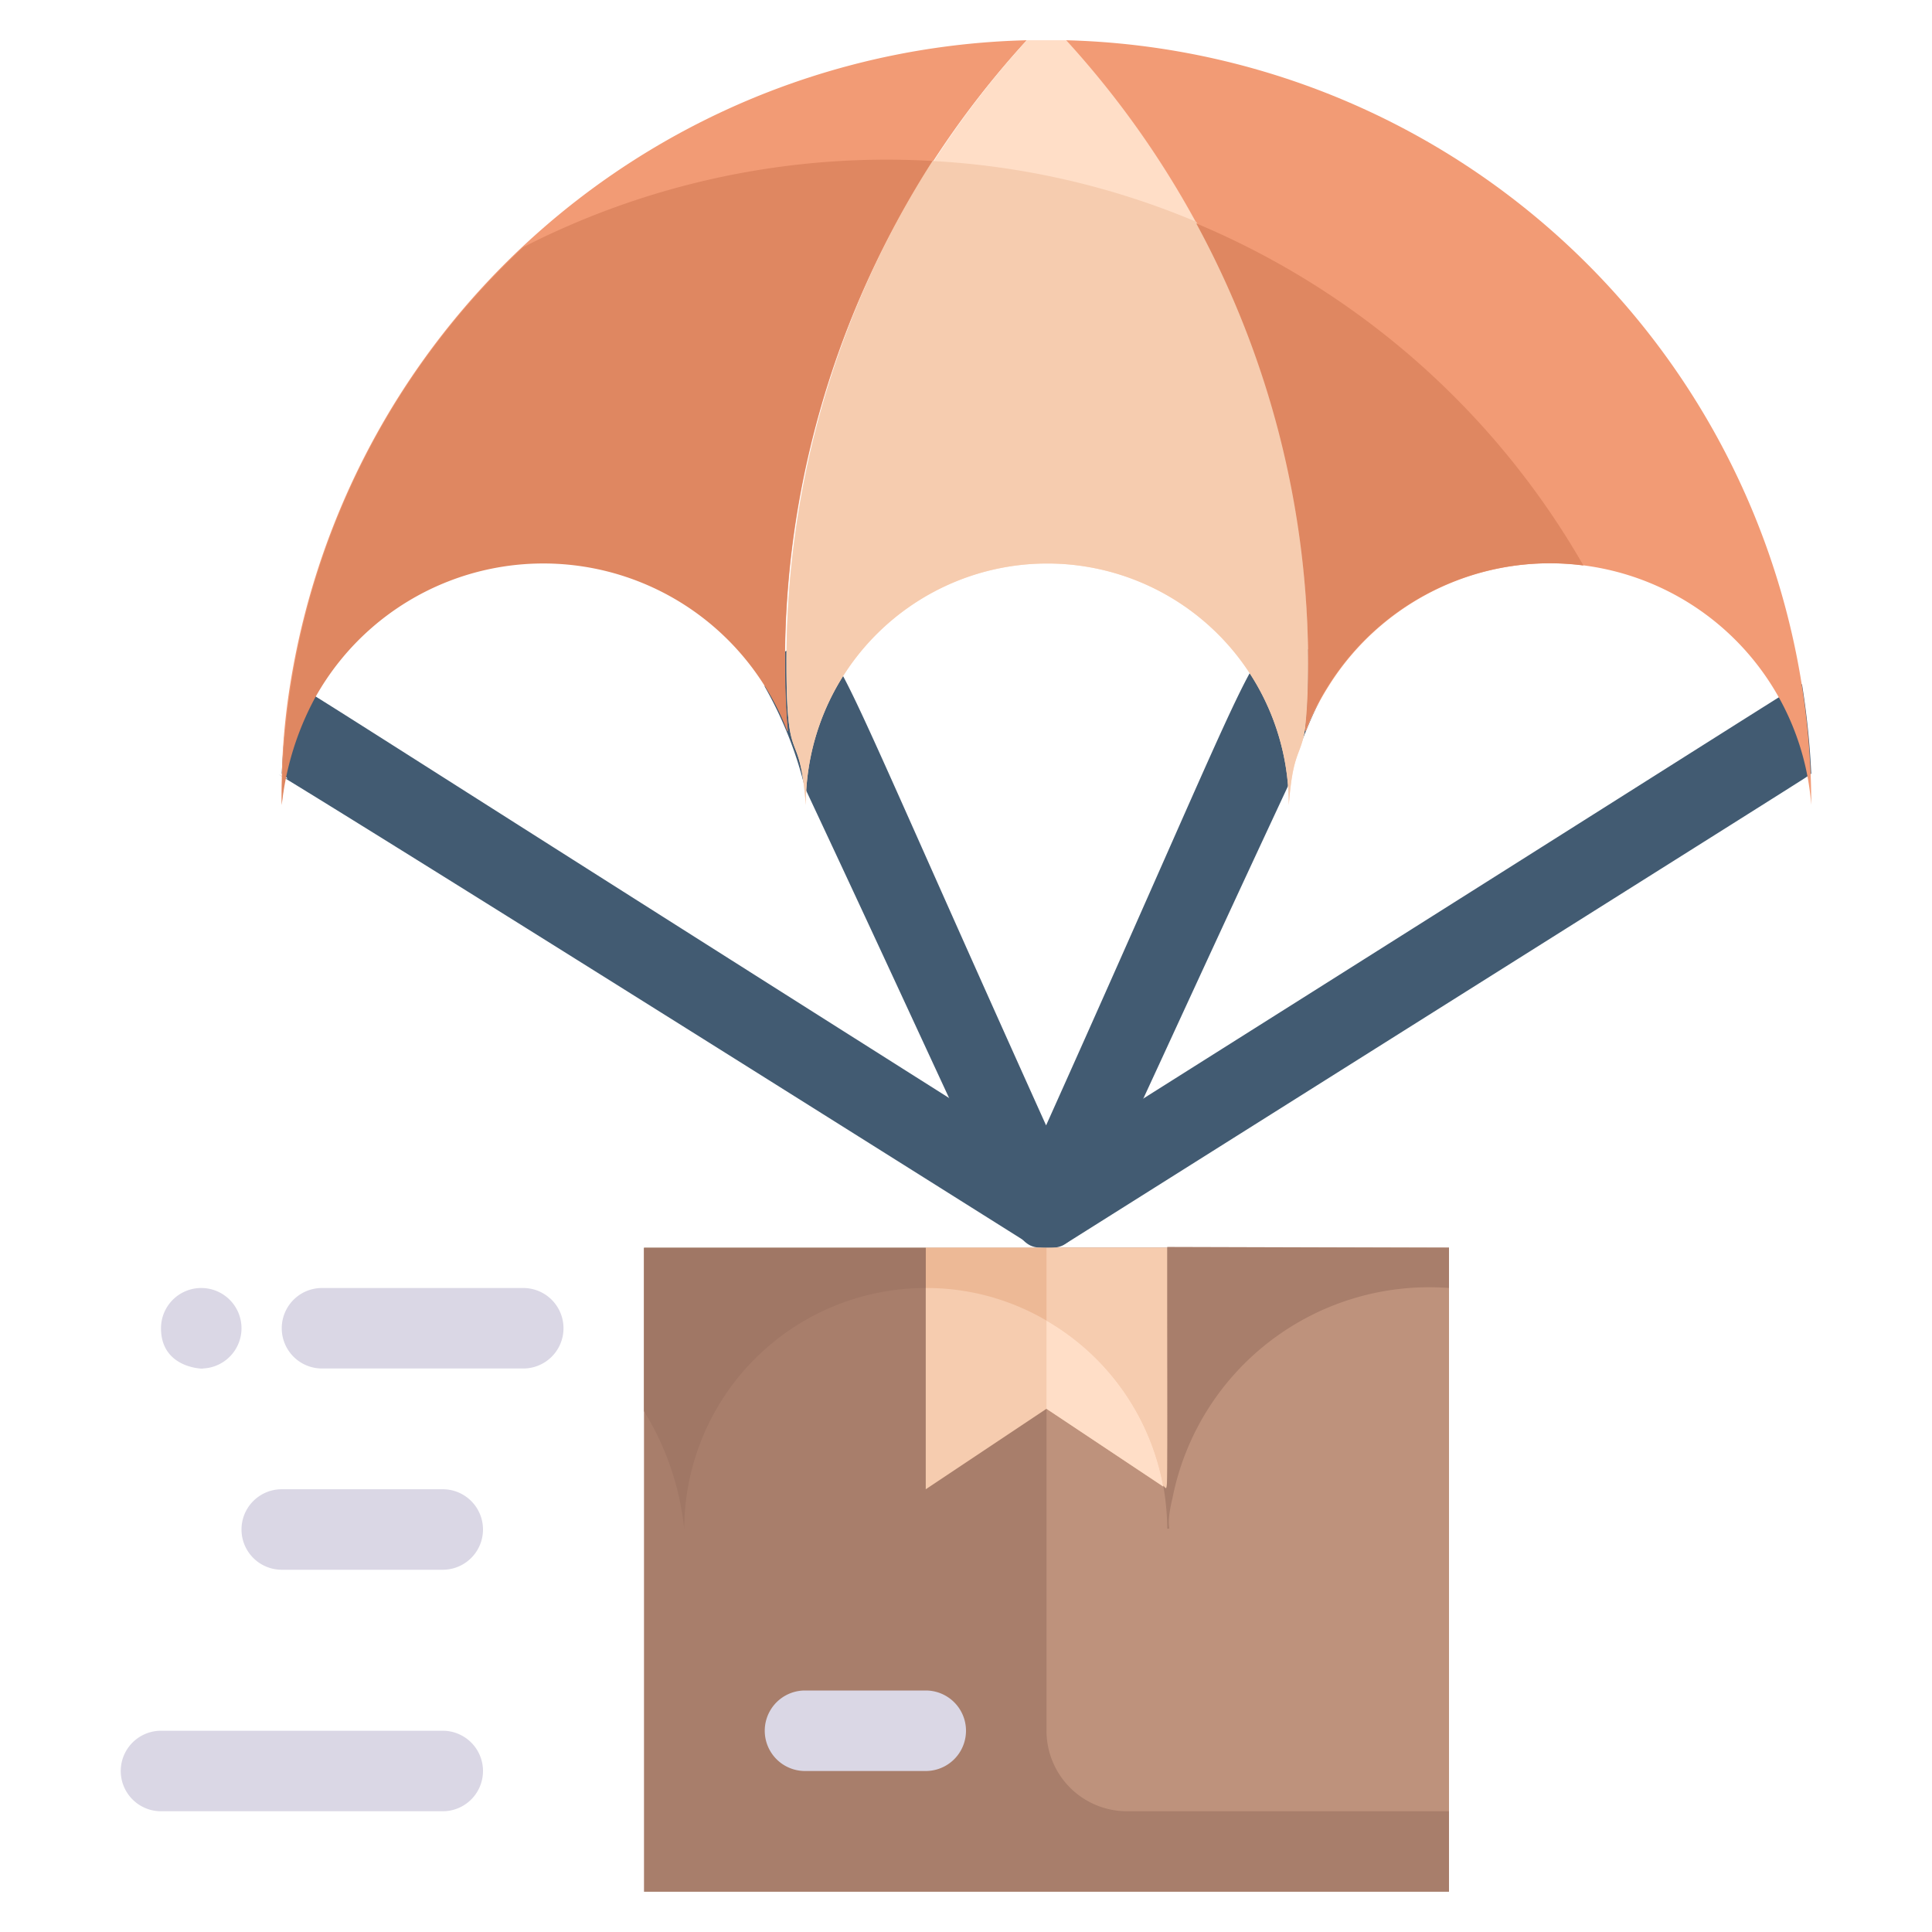 <svg xmlns="http://www.w3.org/2000/svg" viewBox="0 0 48 48"><defs><style>.cls-1{fill:#a87e6b;}.cls-2{fill:#be927c;}.cls-3{fill:#425b72;}.cls-4{fill:#f6ccaf;}.cls-5{fill:#ffdec7;}.cls-6{fill:#dad7e5;}.cls-7{fill:#f29b75;}.cls-8{fill:#edb996;}.cls-9{fill:#a07765;}.cls-10{fill:#df8761;}</style></defs><title>Air Delivery</title><g id="Air_Delivery" data-name="Air Delivery"><rect class="cls-1" x="16" y="31" width="20" height="16"/><path class="cls-2" d="M36,31V45H28a2,2,0,0,1-2-2V31Z"/><path class="cls-3" d="M33,17a10.49,10.49,0,0,0-1,2.53C26.61,31.07,26.9,31,26,31s-.61.07-6-11.42a9.74,9.74,0,0,0-1-2.52,1,1,0,0,1,1.08-1c.78,0,.42-.28,5.91,11.9C31.46,15.77,31.08,16,32,16A1,1,0,0,1,33,17Z"/><path class="cls-3" d="M45,19.22c-.14.11,1.15-.71-18.48,11.65a1,1,0,0,1-1,0C1.35,15.66,8.12,20.08,7,19.22A19.8,19.8,0,0,1,7.23,17c.24,0-1.13-.77,18.77,11.81C45.92,16.25,44.58,17.05,44.77,17A19.8,19.8,0,0,1,45,19.22Z"/><polygon class="cls-4" points="29 31 29 37 26 35 23 37 23 31 29 31"/><path class="cls-5" d="M28.9,36.93,26,35V32.81A6,6,0,0,1,28.9,36.93Z"/><path class="cls-6" d="M13,34H8a1,1,0,0,1,0-2h5A1,1,0,0,1,13,34Z"/><path class="cls-6" d="M11,39H7a1,1,0,0,1,0-2h4A1,1,0,0,1,11,39Z"/><path class="cls-6" d="M11,45H4a1,1,0,0,1,0-2h7A1,1,0,0,1,11,45Z"/><path class="cls-6" d="M5,34c.32,0-1,.12-1-1a1,1,0,1,1,1,1Z"/><path class="cls-7" d="M19.57,18.17A6.5,6.5,0,0,0,7,20a16.77,16.77,0,0,1,.21-3A19,19,0,0,1,25.51,1,22.86,22.86,0,0,0,19.57,18.17Z"/><path class="cls-5" d="M32.5,16.5c0,2.74-.33,1.54-.48,3.5h0a6,6,0,0,0-12,0h0c-.16-2.05-.48-.77-.48-3.5A22.92,22.92,0,0,1,25.51,1c.22,0,.76,0,1,0A23,23,0,0,1,32.5,16.5Z"/><path class="cls-7" d="M45,20h0a6.5,6.5,0,0,0-12-2.94c-.85,1.35-.49,1.8-.49-.56A23,23,0,0,0,26.49,1,19,19,0,0,1,45,20Z"/><path class="cls-4" d="M29,31c0,6.74,0,6-.1,5.93A6,6,0,0,0,26,32.81V31Z"/><path class="cls-8" d="M26,31v1.81A5.88,5.88,0,0,0,23,32V31Z"/><path class="cls-9" d="M16,31h7v1a6,6,0,0,0-6,6,6.92,6.92,0,0,0-1-2.94C16,34.64,16,36.56,16,31Z"/><path class="cls-1" d="M36,31v1a6.5,6.5,0,0,0-6.87,5.22c-.19.79,0,.76-.13.76a6.36,6.36,0,0,0-.1-1.07c.14.1.1.74.1-5.93Z"/><path class="cls-10" d="M19.5,16.5c0,2.37.35,1.9-.49.56a6.49,6.49,0,0,0-11.19.29A7.25,7.25,0,0,0,7,20,18.9,18.9,0,0,1,13,6.14,19.83,19.83,0,0,1,23.17,4,22.91,22.91,0,0,0,19.5,16.5Z"/><path class="cls-4" d="M32.5,16.5c0,2.74-.33,1.54-.48,3.5h0a6,6,0,0,0-12,0h0c-.16-2.05-.48-.77-.48-3.5A23,23,0,0,1,23.17,4a19.59,19.59,0,0,1,6.55,1.51A22.85,22.85,0,0,1,32.5,16.5Z"/><path class="cls-10" d="M39.34,14.05a6.49,6.49,0,0,0-6.35,3c-.85,1.35-.49,1.8-.49-.56A22.87,22.87,0,0,0,29.72,5.55,20,20,0,0,1,39.34,14.05Z"/><path class="cls-6" d="M23,44H20a1,1,0,0,1,0-2h3A1,1,0,0,1,23,44Z"/></g></svg>